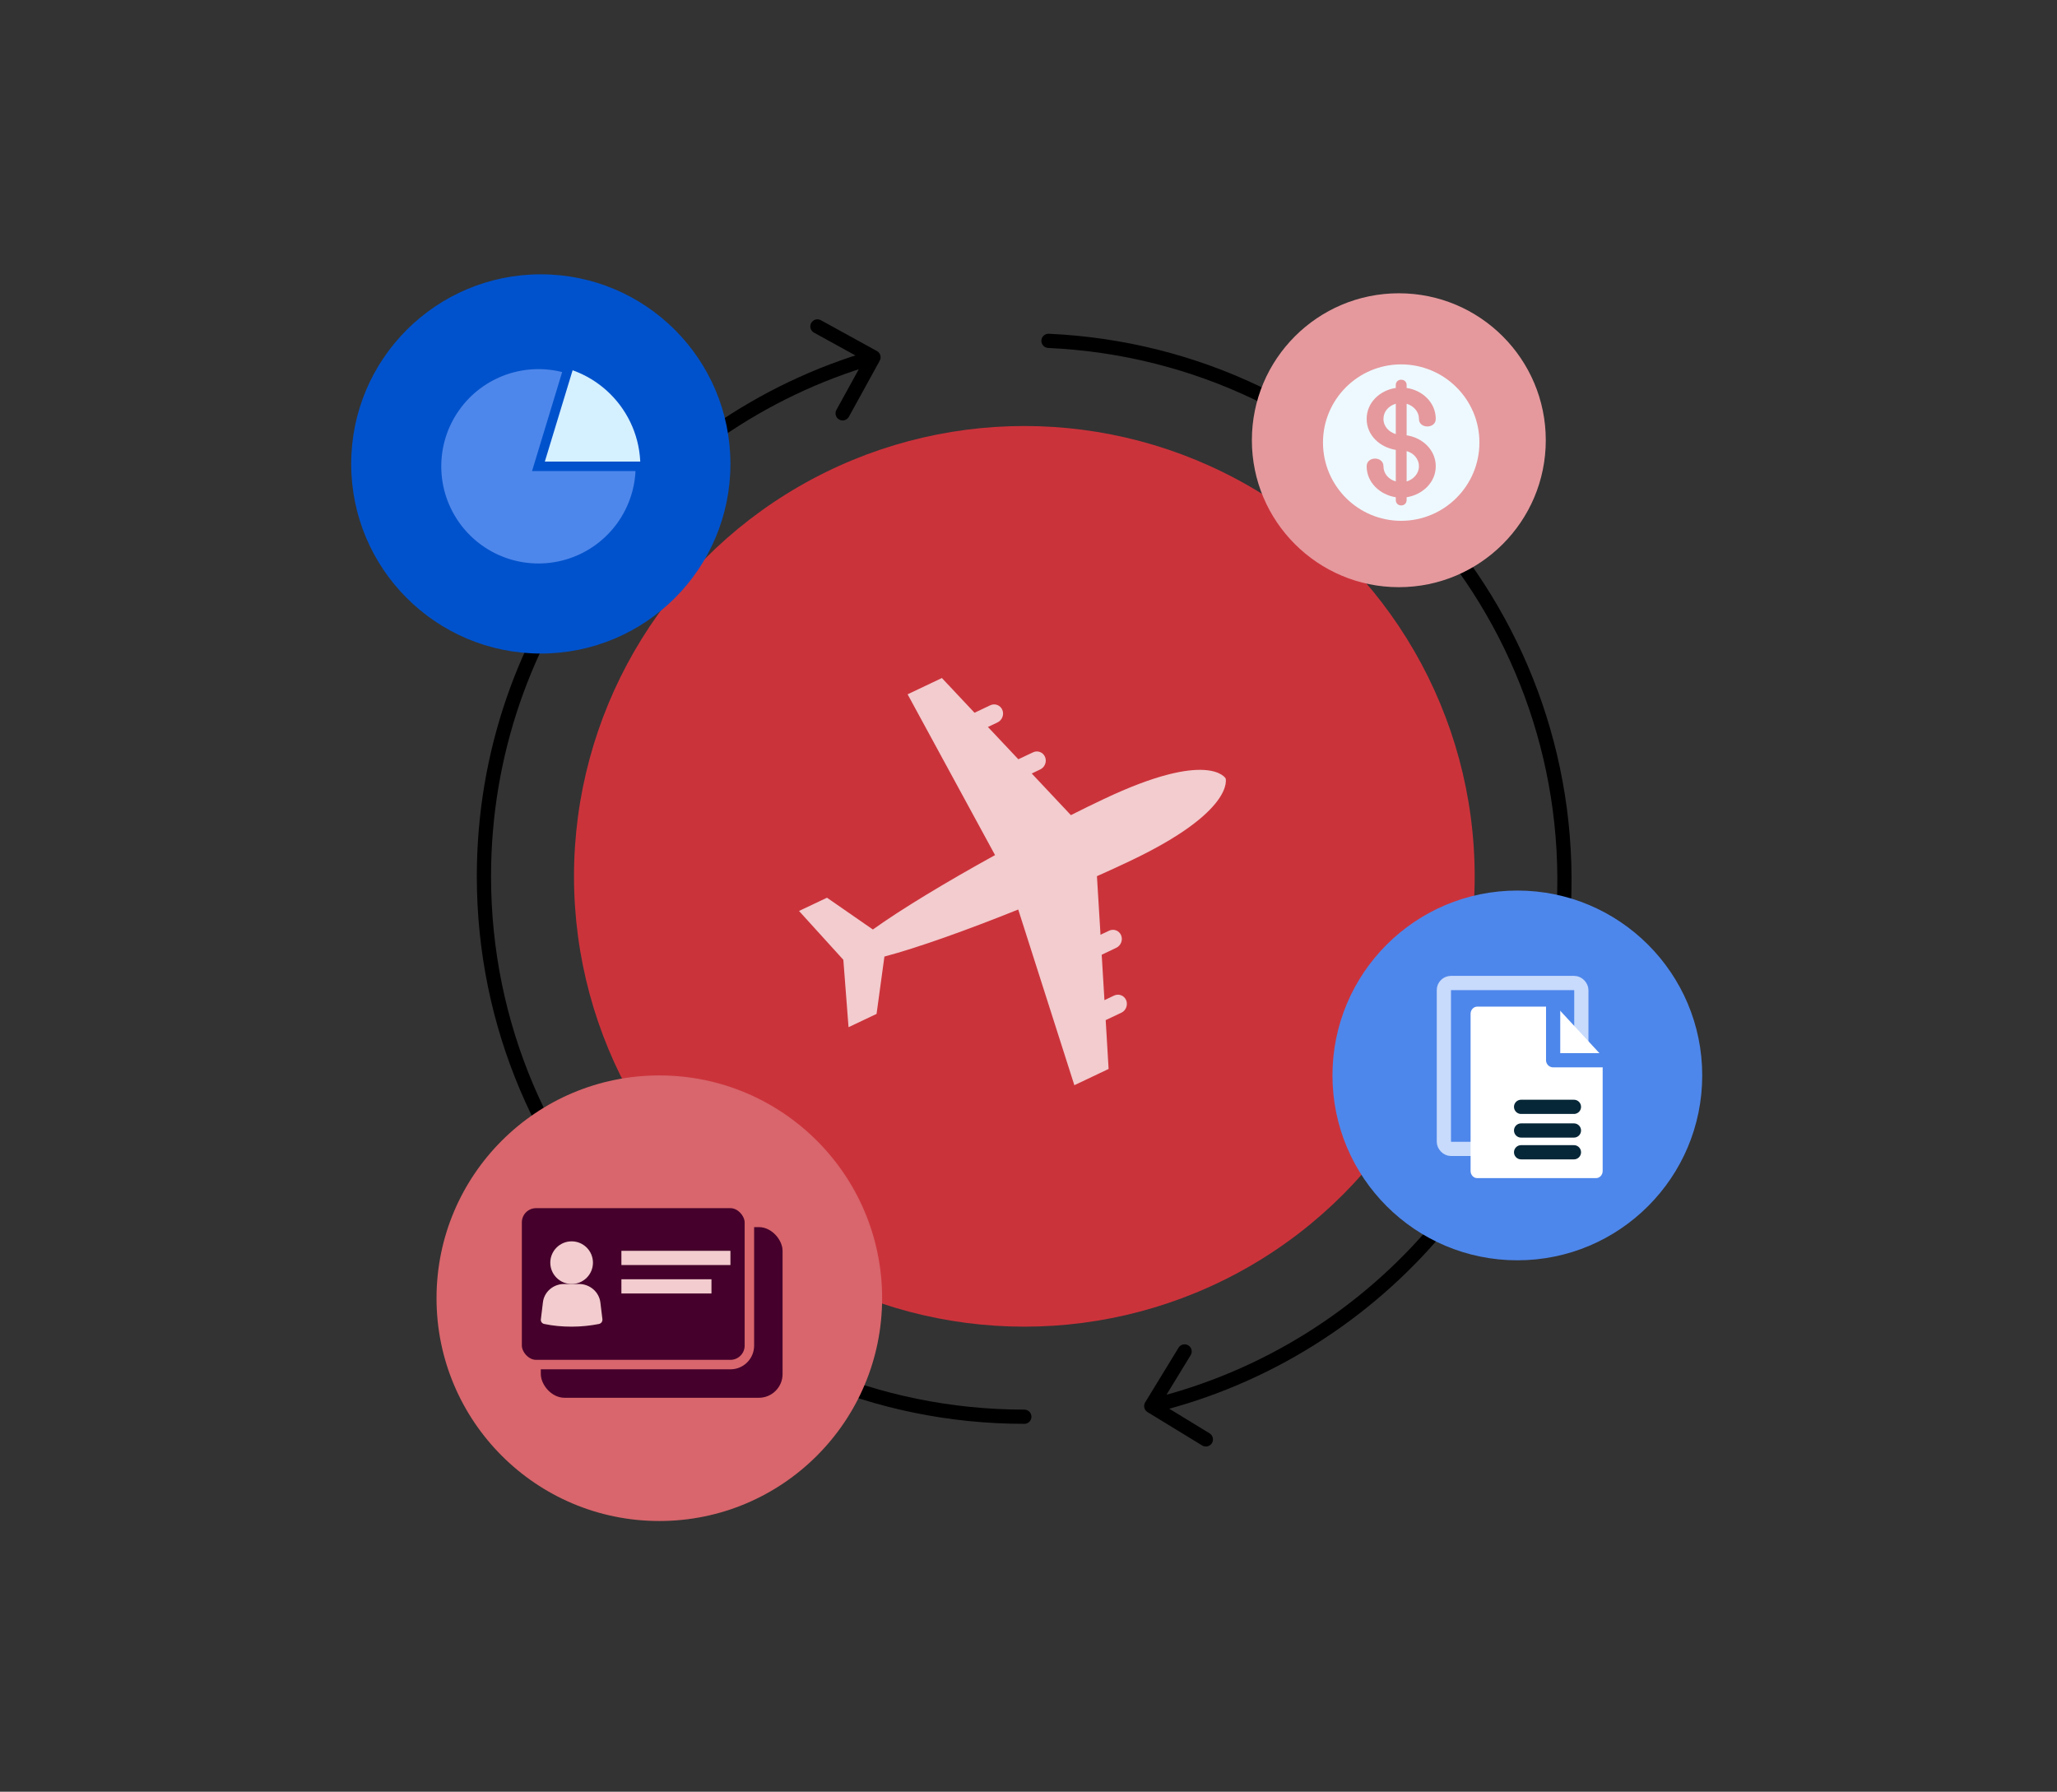 <?xml version="1.0" encoding="UTF-8"?> <svg xmlns="http://www.w3.org/2000/svg" width="574" height="500" viewBox="0 0 574 500" fill="none"><rect x="0" y="0" width="574" height="500" fill="#333333" stroke="none"/><circle cx="285.839" cy="244.547" r="125.667" fill="#CB333B"></circle><path d="M285.839 397.332C286.934 397.332 287.823 396.443 287.823 395.347C287.823 394.251 286.934 393.363 285.839 393.363V397.332ZM245.486 100.657C246.014 99.697 245.664 98.49 244.704 97.962L229.058 89.352C228.098 88.824 226.892 89.174 226.363 90.134C225.835 91.094 226.185 92.301 227.145 92.829L241.052 100.482L233.399 114.389C232.871 115.349 233.221 116.556 234.181 117.084C235.141 117.612 236.348 117.262 236.876 116.302L245.486 100.657ZM285.839 395.347V393.363C203.65 393.363 137.023 326.736 137.023 244.547H135.039H133.054C133.054 328.928 201.458 397.332 285.839 397.332V395.347ZM135.039 244.547H137.023C137.023 176.778 182.324 119.584 244.3 101.606L243.747 99.7L243.194 97.794C179.568 116.252 133.054 174.965 133.054 244.547H135.039Z" fill="black"></path><path d="M292.666 93.136C291.571 93.086 290.644 93.934 290.594 95.028C290.545 96.123 291.392 97.051 292.487 97.1L292.666 93.136ZM319.56 391.332C318.989 392.268 319.284 393.489 320.219 394.06L335.459 403.368C336.395 403.939 337.616 403.644 338.187 402.709C338.758 401.774 338.463 400.553 337.528 399.981L323.981 391.708L332.255 378.161C332.826 377.226 332.531 376.004 331.596 375.433C330.661 374.862 329.44 375.157 328.868 376.092L319.56 391.332ZM292.576 95.118L292.487 97.1C374.591 100.817 438.137 170.39 434.42 252.494L436.402 252.584L438.384 252.674C442.2 168.38 376.96 96.952 292.666 93.136L292.576 95.118ZM436.402 252.584L434.42 252.494C431.355 320.194 383.513 375.281 320.787 390.438L321.253 392.367L321.72 394.295C386.116 378.735 435.237 322.185 438.384 252.674L436.402 252.584Z" fill="black"></path><circle cx="183.982" cy="362.277" r="62.172" fill="#D8666C"></circle><circle cx="423.411" cy="300.105" r="51.59" fill="#4E87EB"></circle><circle cx="390.34" cy="122.849" r="41.007" fill="#E5999D"></circle><path fill-rule="evenodd" clip-rule="evenodd" d="M390.973 101.684C403.045 101.684 412.828 111.468 412.828 123.482C412.828 135.553 403.045 145.337 390.973 145.337C378.959 145.337 369.176 135.553 369.176 123.482C369.176 111.468 378.959 101.684 390.973 101.684ZM392.518 125.885V134.353C394.406 133.78 395.951 132.178 395.951 130.119C395.951 128.002 394.406 126.4 392.518 125.885ZM389.486 121.137V112.669C387.54 113.241 386.053 114.786 386.053 116.903C386.053 119.02 387.598 120.564 389.486 121.137ZM392.518 107.463V108.264C396.866 108.893 400.642 112.269 400.642 116.903C400.642 119.706 395.951 119.706 395.951 116.903C395.951 114.786 394.406 113.241 392.518 112.669V121.48C396.866 122.109 400.642 125.485 400.642 130.119C400.642 134.696 396.866 138.072 392.518 138.758V139.502C392.518 141.561 389.486 141.561 389.486 139.502V138.758C385.138 138.072 381.362 134.696 381.362 130.119C381.362 127.258 386.053 127.258 386.053 130.119C386.053 132.236 387.541 133.78 389.486 134.353V125.542C385.138 124.855 381.362 121.537 381.362 116.903C381.362 112.269 385.138 108.893 389.486 108.264V107.463C389.486 105.46 392.518 105.46 392.518 107.463Z" fill="#EEF9FF"></path><circle cx="150.912" cy="129.463" r="52.912" fill="#0052CC"></circle><circle cx="150.251" cy="130.125" r="28.44" fill="#D5F0FF"></circle><path d="M178.691 130.125C178.691 136.108 176.804 141.939 173.299 146.787C169.794 151.636 164.848 155.256 159.167 157.131C153.485 159.007 147.357 159.043 141.654 157.235C135.951 155.426 130.963 151.865 127.401 147.058C123.838 142.251 121.883 136.442 121.813 130.46C121.742 124.477 123.56 118.624 127.008 113.735C130.456 108.845 135.358 105.167 141.017 103.225C146.676 101.282 152.804 101.174 158.528 102.915L150.251 130.125H178.691Z" fill="#4E87EB" stroke="#0052CC" stroke-width="2.646"></path><path fill-rule="evenodd" clip-rule="evenodd" d="M299.797 302.833L309.354 298.296L308.539 284.672L312.918 282.599C314.217 281.984 314.804 280.406 314.242 279.087C313.675 277.78 312.179 277.203 310.871 277.822L308.192 279.098L307.426 266.429L311.508 264.483C312.796 263.862 313.394 262.29 312.839 260.987C312.274 259.66 310.775 259.103 309.476 259.719L307.096 260.847L306.096 244.505C309.311 243.077 312.411 241.65 315.309 240.271C344.781 226.295 342.011 217.216 342.011 217.216C342.011 217.216 337.401 209.023 307.943 223.012C305.042 224.383 301.984 225.87 298.825 227.469L287.906 215.848L290.283 214.712C291.574 214.1 292.172 212.527 291.613 211.216C291.048 209.889 289.527 209.322 288.242 209.951L284.162 211.877L275.681 202.867L278.359 201.592C279.656 200.968 280.257 199.403 279.695 198.084C279.125 196.769 277.612 196.199 276.323 196.819L271.937 198.896L262.832 189.208L253.266 193.749L277.664 238.62C264.281 245.998 251.537 253.667 243.572 259.384L230.769 250.512L222.963 254.211L235.329 267.834L236.783 286.643L244.605 282.937L246.794 266.934C256.145 264.464 270.02 259.479 284.133 253.807L299.797 302.833Z" fill="#F2CCCE"></path><rect x="150.912" y="342.435" width="67.463" height="47.621" rx="6.614" fill="#45002B"></rect><rect x="144.298" y="335.821" width="64.817" height="44.975" rx="5.291" fill="#45002B" stroke="#D8666C" stroke-width="2.646"></rect><path d="M165.463 352.356C165.463 355.644 162.798 358.309 159.51 358.309C156.223 358.309 153.558 355.644 153.558 352.356C153.558 349.069 156.223 346.404 159.51 346.404C162.798 346.404 165.463 349.069 165.463 352.356Z" fill="#F2CCCE"></path><path d="M161.579 358.309H157.404C154.381 358.309 151.837 360.512 151.501 363.418L150.926 368.152C150.83 368.761 151.262 369.37 151.885 369.464C154.285 369.98 156.876 370.214 159.515 370.214C162.202 370.214 164.746 369.933 167.145 369.464C167.769 369.323 168.153 368.761 168.105 368.152L167.529 363.418C167.145 360.512 164.602 358.309 161.579 358.309Z" fill="#F2CCCE"></path><rect x="173.4" y="349.049" width="30.425" height="3.968" fill="#F2CCCE"></rect><rect x="173.4" y="356.986" width="25.133" height="3.968" fill="#F2CCCE"></rect><rect x="402.907" y="274.311" width="38.361" height="46.298" rx="1.984" stroke="#C8DBFC" stroke-width="3.968"></rect><path d="M445.376 328.761H412.206C411.717 328.761 411.249 328.551 410.903 328.177C410.557 327.803 410.363 327.296 410.363 326.767V282.905C410.363 282.377 410.557 281.869 410.903 281.496C411.249 281.122 411.717 280.912 412.206 280.912H434.32L447.219 294.868V326.767C447.219 327.029 447.171 327.288 447.079 327.53C446.986 327.772 446.85 327.992 446.679 328.177C446.508 328.362 446.305 328.509 446.081 328.609C445.858 328.71 445.618 328.761 445.376 328.761Z" fill="white"></path><path d="M433.399 280.912V295.865H447.221" fill="white"></path><path d="M433.399 280.912V295.865H447.221" stroke="#4E87EB" stroke-width="3.968" stroke-linecap="round" stroke-linejoin="round"></path><path d="M424.459 308.871H439.201" stroke="#062738" stroke-width="3.968" stroke-linecap="round" stroke-linejoin="round"></path><path d="M424.459 315.47H439.201" stroke="#062738" stroke-width="3.968" stroke-linecap="round" stroke-linejoin="round"></path><path d="M424.459 321.546H439.201" stroke="#062738" stroke-width="3.968" stroke-linecap="round" stroke-linejoin="round"></path></svg> 